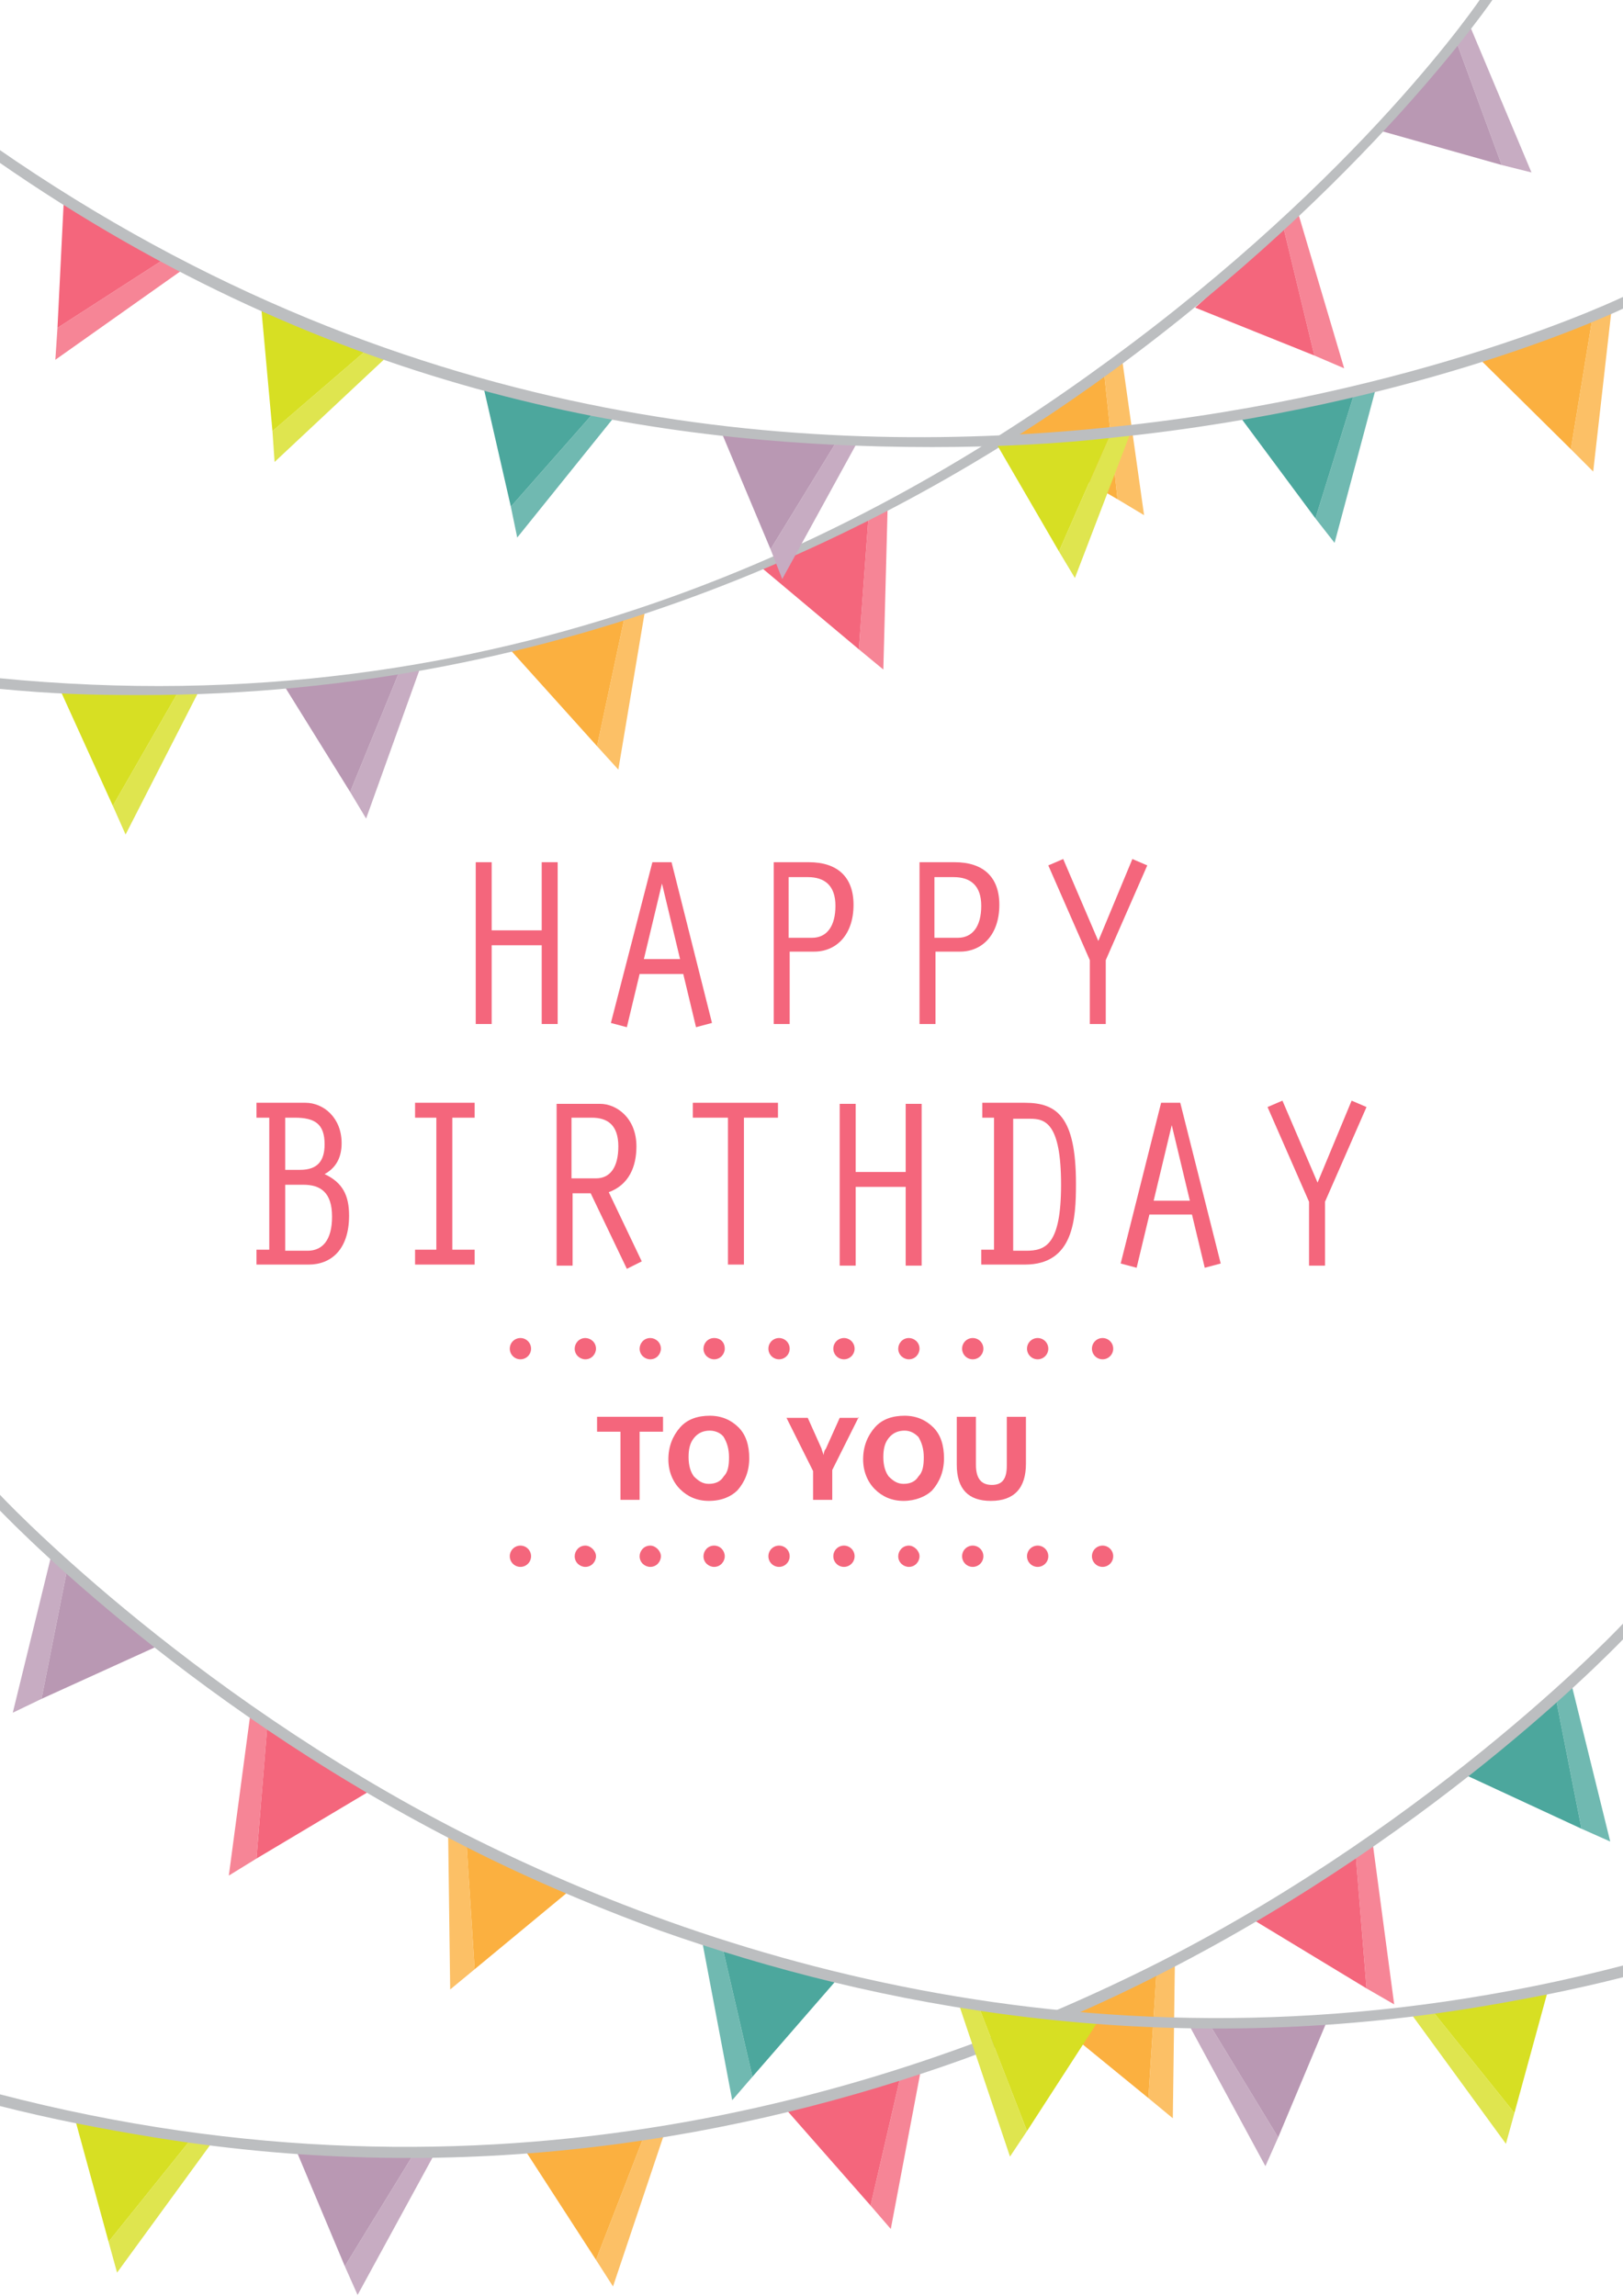 <?xml version="1.0" encoding="utf-8"?>
<!-- Generator: Adobe Illustrator 23.0.0, SVG Export Plug-In . SVG Version: 6.00 Build 0)  -->
<svg version="1.1" id="图层_1" xmlns="http://www.w3.org/2000/svg" xmlns:xlink="http://www.w3.org/1999/xlink" x="0px" y="0px"
	 viewBox="0 0 152.5 215.7" style="enable-background:new 0 0 152.5 215.7;" xml:space="preserve">
<style type="text/css">
	.st0{clip-path:url(#SVGID_2_);}
	.st1{clip-path:url(#SVGID_4_);fill:#FFFFFF;}
	.st2{fill:#DFE54F;}
	.st3{fill:#D7DF23;}
	.st4{fill:#C7ACC2;}
	.st5{fill:#B998B3;}
	.st6{fill:#FCC066;}
	.st7{fill:#FBB040;}
	.st8{fill:#F68596;}
	.st9{fill:#F4667C;}
	.st10{fill:#BCBEC0;}
	.st11{fill:#70B9B1;}
	.st12{fill:#4CA79D;}
</style>
<g>
	<g>
		<g id="A4_Front_6_">
			<defs>
				<rect id="SVGID_1_" x="-0.2" y="-0.3" width="153" height="216.4"/>
			</defs>
			<clipPath id="SVGID_2_">
				<use xlink:href="#SVGID_1_"  style="overflow:visible;"/>
			</clipPath>
			<g id="A4_x2B_Bleed_5_" class="st0">
				<defs>
					<rect id="SVGID_3_" x="-2.4" y="-2.5" width="157.4" height="220.7"/>
				</defs>
				<clipPath id="SVGID_4_">
					<use xlink:href="#SVGID_3_"  style="overflow:visible;"/>
				</clipPath>
				<rect x="-2.4" y="-2.5" class="st1" width="157.4" height="220.7"/>
			</g>
		</g>
		<g>
			<g>
				<g>
					<polygon class="st2" points="18.7,64.9 16.8,64.9 10.6,75.7 11.8,78.4 					"/>
				</g>
				<g>
					<polygon class="st3" points="5.6,64.7 10.6,75.7 16.8,64.9 					"/>
				</g>
			</g>
			<g>
				<g>
					<polygon class="st4" points="39.5,62.7 37.6,62.9 32.9,74.4 34.4,76.9 					"/>
				</g>
				<g>
					<polygon class="st5" points="26.5,64.1 32.9,74.4 37.6,62.9 					"/>
				</g>
			</g>
			<g>
				<g>
					<polygon class="st6" points="60.6,57.4 58.7,57.9 56.1,70.1 58.1,72.3 					"/>
				</g>
				<g>
					<polygon class="st7" points="48,61.1 56.1,70.1 58.7,57.9 					"/>
				</g>
			</g>
			<g>
				<g>
					<polygon class="st8" points="83.4,47.8 81.6,48.6 80.7,61 83,62.9 					"/>
				</g>
				<g>
					<polygon class="st9" points="71.4,53.2 80.7,61 81.6,48.6 					"/>
				</g>
			</g>
			<g>
				<g>
					<polygon class="st6" points="105.4,33.5 103.7,34.6 105,46.9 107.5,48.4 					"/>
				</g>
				<g>
					<polygon class="st7" points="94.5,40.8 105,46.9 103.7,34.6 					"/>
				</g>
			</g>
			<g>
				<g>
					<polygon class="st8" points="122,20.1 120.6,21.4 123.5,33.4 126.3,34.6 					"/>
				</g>
				<g>
					<polygon class="st9" points="112.3,28.9 123.5,33.4 120.6,21.4 					"/>
				</g>
			</g>
			<g>
				<g>
					<polygon class="st4" points="138.1,2.4 136.8,3.8 141.1,15.5 143.9,16.2 					"/>
				</g>
				<g>
					<polygon class="st5" points="129.4,12.2 141.1,15.5 136.8,3.8 					"/>
				</g>
			</g>
			<g>
				<path class="st10" d="M13.3,65.3c-4.9,0-8.3-0.1-13.5-0.6v-1c47.6,4.7,82.2-13.6,104.2-29.7c23.9-17.4,35.2-34.2,35.3-34.4h1.2
					c-0.1,0.2-12,17.7-35.9,35.2C84.8,49.3,53.7,65.3,13.3,65.3z"/>
			</g>
		</g>
		<g>
			<g>
				<g>
					<polygon class="st2" points="19.9,201.3 18,200.9 10.2,210.6 11,213.5 					"/>
				</g>
				<g>
					<polygon class="st3" points="7,198.9 10.2,210.6 18,200.9 					"/>
				</g>
			</g>
			<g>
				<g>
					<polygon class="st4" points="40.8,202.4 38.9,202.3 32.4,212.9 33.6,215.6 					"/>
				</g>
				<g>
					<polygon class="st5" points="27.7,201.7 32.4,212.9 38.9,202.3 					"/>
				</g>
			</g>
			<g>
				<g>
					<polygon class="st6" points="62.4,200.5 60.5,200.7 56,212.3 57.6,214.8 					"/>
				</g>
				<g>
					<polygon class="st7" points="49.4,202.1 56,212.3 60.5,200.7 					"/>
				</g>
			</g>
			<g>
				<g>
					<polygon class="st8" points="86.5,194.6 84.6,195.1 81.8,207.2 83.7,209.4 					"/>
				</g>
				<g>
					<polygon class="st9" points="73.8,198.1 81.8,207.2 84.6,195.1 					"/>
				</g>
			</g>
			<g>
				<g>
					<polygon class="st6" points="110.4,183.9 108.7,184.8 107.9,197.1 110.2,199 					"/>
				</g>
				<g>
					<polygon class="st7" points="98.6,189.5 107.9,197.1 108.7,184.8 					"/>
				</g>
			</g>
			<g>
				<g>
					<polygon class="st8" points="129,173.3 127.4,174.4 128.4,186.8 131,188.3 					"/>
				</g>
				<g>
					<polygon class="st9" points="118,180.5 128.4,186.8 127.4,174.4 					"/>
				</g>
			</g>
			<g>
				<g>
					<polygon class="st11" points="147.7,158.4 146.2,159.6 148.6,171.8 151.3,173 					"/>
				</g>
				<g>
					<polygon class="st12" points="137.6,166.7 148.6,171.8 146.2,159.6 					"/>
				</g>
			</g>
			<g>
				<path class="st10" d="M14.5,200.8c-4.9-0.8-9.6-1.7-14.7-3v-1.1c46.3,12.1,84.9-0.1,109.2-12.4c26.3-13.4,43.7-31.9,43.8-32.1
					v1.5c-0.2,0.2-16.9,18-43.3,31.5c-5.6,2.9-12,5.7-19.1,8.3C70,200.8,44.1,205.6,14.5,200.8z"/>
			</g>
		</g>
		<g>
			<g>
				<g>
					<polygon class="st2" points="132.6,189.2 134.5,188.8 142.3,198.5 141.5,201.4 					"/>
				</g>
				<g>
					<polygon class="st3" points="145.5,186.8 142.3,198.5 134.5,188.8 					"/>
				</g>
			</g>
			<g>
				<g>
					<polygon class="st4" points="111.7,190.2 113.6,190.1 120.1,200.8 118.9,203.5 					"/>
				</g>
				<g>
					<polygon class="st5" points="124.8,189.6 120.1,200.8 113.6,190.1 					"/>
				</g>
			</g>
			<g>
				<g>
					<polygon class="st2" points="90.1,188.3 92,188.6 96.5,200.2 94.9,202.6 					"/>
				</g>
				<g>
					<polygon class="st3" points="103.1,190 96.5,200.2 92,188.6 					"/>
				</g>
			</g>
			<g>
				<g>
					<polygon class="st11" points="66,182.5 67.9,183 70.7,195.1 68.8,197.3 					"/>
				</g>
				<g>
					<polygon class="st12" points="78.7,185.9 70.7,195.1 67.9,183 					"/>
				</g>
			</g>
			<g>
				<g>
					<polygon class="st6" points="42.1,171.8 43.8,172.6 44.6,185 42.3,186.9 					"/>
				</g>
				<g>
					<polygon class="st7" points="53.9,177.3 44.6,185 43.8,172.6 					"/>
				</g>
			</g>
			<g>
				<g>
					<polygon class="st8" points="23.5,161.2 25.1,162.3 24.1,174.6 21.5,176.2 					"/>
				</g>
				<g>
					<polygon class="st9" points="34.5,168.4 24.1,174.6 25.1,162.3 					"/>
				</g>
			</g>
			<g>
				<g>
					<polygon class="st4" points="4.8,146.2 6.3,147.5 3.9,159.6 1.2,160.9 					"/>
				</g>
				<g>
					<polygon class="st5" points="14.9,154.6 3.9,159.6 6.3,147.5 					"/>
				</g>
			</g>
			<g>
				<path class="st10" d="M138,188.7c4.9-0.8,9.6-1.7,14.7-3v-1.1c-46.3,12.1-84.9-0.1-109.2-12.4c-26.3-13.4-43.7-31.9-43.8-32.1
					v1.5c0.2,0.2,16.9,18,43.3,31.5c5.6,2.9,12,5.7,19.1,8.3C82.5,188.6,108.4,193.4,138,188.7z"/>
			</g>
		</g>
		<g>
			<g>
				<polygon class="st8" points="17.5,25.1 15.8,24.1 5.4,30.8 5.2,33.8 				"/>
				<polygon class="st9" points="6,18.7 5.4,30.8 15.8,24.1 				"/>
			</g>
			<g>
				<polygon class="st2" points="36.8,33.1 35,32.4 25.6,40.5 25.8,43.4 				"/>
				<polygon class="st3" points="24.5,28.4 25.6,40.5 35,32.4 				"/>
			</g>
			<g>
				<polygon class="st11" points="58.1,38.7 56.2,38.3 48,47.6 48.6,50.5 				"/>
				<polygon class="st12" points="45.3,35.8 48,47.6 56.2,38.3 				"/>
			</g>
			<g>
				<polygon class="st4" points="80.8,41.1 78.9,41 72.4,51.6 73.5,54.4 				"/>
				<polygon class="st5" points="67.7,40.4 72.4,51.6 78.9,41 				"/>
			</g>
			<g>
				<polygon class="st2" points="106.4,40.2 104.5,40.4 99.5,51.8 101,54.3 				"/>
				<polygon class="st3" points="93.4,41.3 99.5,51.8 104.5,40.4 				"/>
			</g>
			<g>
				<polygon class="st11" points="129.3,36.4 127.3,36.8 123.6,48.7 125.4,51 				"/>
				<polygon class="st12" points="116.4,39 123.6,48.7 127.3,36.8 				"/>
			</g>
			<g>
				<polygon class="st6" points="151.4,29.3 149.6,30 147.6,42.2 149.7,44.3 				"/>
				<polygon class="st7" points="139,33.7 147.6,42.2 149.6,30 				"/>
			</g>
			<g>
				<path class="st10" d="M87.6,42c-25.4,0-56-4.7-87.9-26.9v-1.2c39.3,27.3,78.2,29,104.9,26.2c28.9-3,47.9-12.2,48.1-12.3l0,1.1
					c-0.2,0.1-18.9,9.2-48,12.2C99.5,41.7,93.8,42,87.6,42z"/>
			</g>
		</g>
	</g>
	<g>
		<g>
			<g>
				<path class="st9" d="M44.7,81h1.5v6.4h4.7V81h1.5v15.2h-1.5v-7.4h-4.7v7.4h-1.5V81z"/>
				<path class="st9" d="M60.1,91.5l-1.2,5l-1.5-0.4L61.3,81h1.8l3.8,15.1l-1.5,0.4l-1.2-5H60.1z M62.2,83L62.2,83l-1.7,7.1h3.4
					L62.2,83z"/>
				<path class="st9" d="M74.2,96.2h-1.5V81H76c2.7,0,4.2,1.4,4.2,4c0,2.8-1.6,4.4-3.7,4.4h-2.3V96.2z M74.2,88.1l2.1,0
					c1.4,0,2.2-1.1,2.2-3c0-1.9-1-2.7-2.6-2.7h-1.8V88.1z"/>
				<path class="st9" d="M87.9,96.2h-1.5V81h3.3c2.7,0,4.2,1.4,4.2,4c0,2.8-1.6,4.4-3.7,4.4h-2.3V96.2z M87.9,88.1l2.1,0
					c1.4,0,2.2-1.1,2.2-3c0-1.9-1-2.7-2.6-2.7h-1.8V88.1z"/>
				<path class="st9" d="M106.4,80.7l1.4,0.6l-3.9,8.9v6h-1.5v-6l-3.9-8.9l1.4-0.6l3.3,7.7L106.4,80.7z"/>
			</g>
			<g>
				<path class="st9" d="M24.1,118.8v-1.4h1.2V105h-1.2v-1.4h4.6c1.7,0,3.4,1.4,3.4,3.8c0,1.3-0.5,2.3-1.6,2.9
					c1.7,0.8,2.3,2,2.3,3.9c0,3.2-1.7,4.6-3.8,4.6H24.1z M28.2,109.9c1.6,0,2.3-0.8,2.3-2.4c0-1.9-0.9-2.5-2.8-2.5h-0.9v4.9H28.2z
					 M28.9,117.5c1.4,0,2.3-1,2.3-3.2c0-2.3-1.1-3-2.7-3h-1.7v6.2H28.9z"/>
				<path class="st9" d="M41,105h-2v-1.4h5.6v1.4h-2.1v12.4h2.1v1.4H39v-1.4h2V105z"/>
				<path class="st9" d="M52.3,103.7h4.1c1.5,0,3.4,1.3,3.4,4c0,1.9-0.7,3.6-2.6,4.3l3.1,6.5l-1.4,0.7l-3.4-7.1h-1.7v6.8h-1.5V103.7
					z M53.8,110.7h2.2c1.3,0,2.1-1,2.1-3c0-2-1-2.7-2.5-2.7h-1.9V110.7z"/>
				<path class="st9" d="M68.4,105h-3.3v-1.4h8v1.4h-3.2v13.8h-1.5V105z"/>
				<path class="st9" d="M78.9,103.7h1.5v6.4h4.7v-6.4h1.5v15.2h-1.5v-7.4h-4.7v7.4h-1.5V103.7z"/>
				<path class="st9" d="M92.3,105v-1.4h4c3,0,4.8,1.3,4.8,7.6c0,3.3-0.2,7.6-4.8,7.6h-4.1v-1.4h1.2V105H92.3z M95.1,117.5h1.3
					c1.8,0,3.3-0.5,3.3-6.2c0-5.8-1.5-6.2-2.9-6.2h-1.6V117.5z"/>
				<path class="st9" d="M108,114.1l-1.2,5l-1.5-0.4l3.8-15.1h1.8l3.8,15.1l-1.5,0.4l-1.2-5H108z M110.1,105.7L110.1,105.7l-1.7,7.1
					h3.4L110.1,105.7z"/>
				<path class="st9" d="M127,103.4l1.4,0.6l-3.9,8.9v6H123v-6l-3.9-8.9l1.4-0.6l3.3,7.7L127,103.4z"/>
			</g>
		</g>
		<g>
			<path class="st9" d="M62.3,134.5h-2.2v6.4h-1.8v-6.4h-2.2v-1.4h6.2V134.5z"/>
			<path class="st9" d="M66.6,141c-1.1,0-2-0.4-2.7-1.1c-0.7-0.7-1.1-1.7-1.1-2.8c0-1.2,0.4-2.2,1.1-3c0.7-0.8,1.7-1.1,2.8-1.1
				c1.1,0,2,0.4,2.7,1.1c0.7,0.7,1,1.7,1,2.9c0,1.2-0.4,2.2-1.1,3C68.7,140.6,67.8,141,66.6,141z M66.7,134.4
				c-0.6,0-1.1,0.2-1.5,0.7c-0.4,0.5-0.5,1.1-0.5,1.8c0,0.8,0.2,1.4,0.5,1.8c0.4,0.4,0.8,0.7,1.4,0.7c0.6,0,1.1-0.2,1.4-0.7
				c0.4-0.4,0.5-1,0.5-1.8c0-0.8-0.2-1.4-0.5-1.9C67.8,134.7,67.3,134.4,66.7,134.4z"/>
			<path class="st9" d="M80.7,133.1l-2.5,5v2.8h-1.8v-2.7l-2.5-5h2l1.3,2.9c0,0.1,0.1,0.3,0.2,0.6h0c0-0.3,0.1-0.5,0.2-0.6l1.3-2.9
				H80.7z"/>
			<path class="st9" d="M84.9,141c-1.1,0-2-0.4-2.7-1.1c-0.7-0.7-1.1-1.7-1.1-2.8c0-1.2,0.4-2.2,1.1-3c0.7-0.8,1.7-1.1,2.8-1.1
				c1.1,0,2,0.4,2.7,1.1c0.7,0.7,1,1.7,1,2.9c0,1.2-0.4,2.2-1.1,3C87,140.6,86,141,84.9,141z M85,134.4c-0.6,0-1.1,0.2-1.5,0.7
				c-0.4,0.5-0.5,1.1-0.5,1.8c0,0.8,0.2,1.4,0.5,1.8c0.4,0.4,0.8,0.7,1.4,0.7c0.6,0,1.1-0.2,1.4-0.7c0.4-0.4,0.5-1,0.5-1.8
				c0-0.8-0.2-1.4-0.5-1.9C86,134.7,85.6,134.4,85,134.4z"/>
			<path class="st9" d="M96.4,137.5c0,2.3-1.1,3.5-3.3,3.5c-2.1,0-3.2-1.1-3.2-3.4v-4.5h1.8v4.5c0,1.3,0.5,1.9,1.5,1.9
				c1,0,1.4-0.6,1.4-1.8v-4.6h1.8V137.5z"/>
		</g>
		<g>
			<circle class="st9" cx="73.2" cy="126.7" r="1"/>
			<circle class="st9" cx="79.3" cy="126.7" r="1"/>
			<path class="st9" d="M62.1,126.7c0,0.5-0.4,1-1,1c-0.5,0-1-0.4-1-1c0-0.5,0.4-1,1-1C61.6,125.7,62.1,126.1,62.1,126.7z"/>
			<path class="st9" d="M68.1,126.7c0,0.5-0.4,1-1,1c-0.5,0-1-0.4-1-1c0-0.5,0.4-1,1-1C67.7,125.7,68.1,126.1,68.1,126.7z"/>
			<circle class="st9" cx="97.5" cy="126.7" r="1"/>
			<circle class="st9" cx="103.6" cy="126.7" r="1"/>
			<circle class="st9" cx="48.9" cy="126.7" r="1"/>
			<path class="st9" d="M86.4,126.7c0,0.5-0.4,1-1,1c-0.5,0-1-0.4-1-1c0-0.5,0.4-1,1-1C85.9,125.7,86.4,126.1,86.4,126.7z"/>
			<path class="st9" d="M56,126.7c0,0.5-0.4,1-1,1c-0.5,0-1-0.4-1-1c0-0.5,0.4-1,1-1C55.5,125.7,56,126.1,56,126.7z"/>
			<circle class="st9" cx="91.4" cy="126.7" r="1"/>
		</g>
		<g>
			<circle class="st9" cx="73.2" cy="146.2" r="1"/>
			<circle class="st9" cx="79.3" cy="146.2" r="1"/>
			<path class="st9" d="M62.1,146.2c0,0.5-0.4,1-1,1c-0.5,0-1-0.4-1-1c0-0.5,0.4-1,1-1C61.6,145.2,62.1,145.7,62.1,146.2z"/>
			<path class="st9" d="M68.1,146.2c0,0.5-0.4,1-1,1c-0.5,0-1-0.4-1-1c0-0.5,0.4-1,1-1C67.7,145.2,68.1,145.7,68.1,146.2z"/>
			<circle class="st9" cx="97.5" cy="146.2" r="1"/>
			<circle class="st9" cx="103.6" cy="146.2" r="1"/>
			<circle class="st9" cx="48.9" cy="146.2" r="1"/>
			<path class="st9" d="M86.4,146.2c0,0.5-0.4,1-1,1c-0.5,0-1-0.4-1-1c0-0.5,0.4-1,1-1C85.9,145.2,86.4,145.7,86.4,146.2z"/>
			<path class="st9" d="M56,146.2c0,0.5-0.4,1-1,1c-0.5,0-1-0.4-1-1c0-0.5,0.4-1,1-1C55.5,145.2,56,145.7,56,146.2z"/>
			<circle class="st9" cx="91.4" cy="146.2" r="1"/>
		</g>
	</g>
</g>
</svg>
